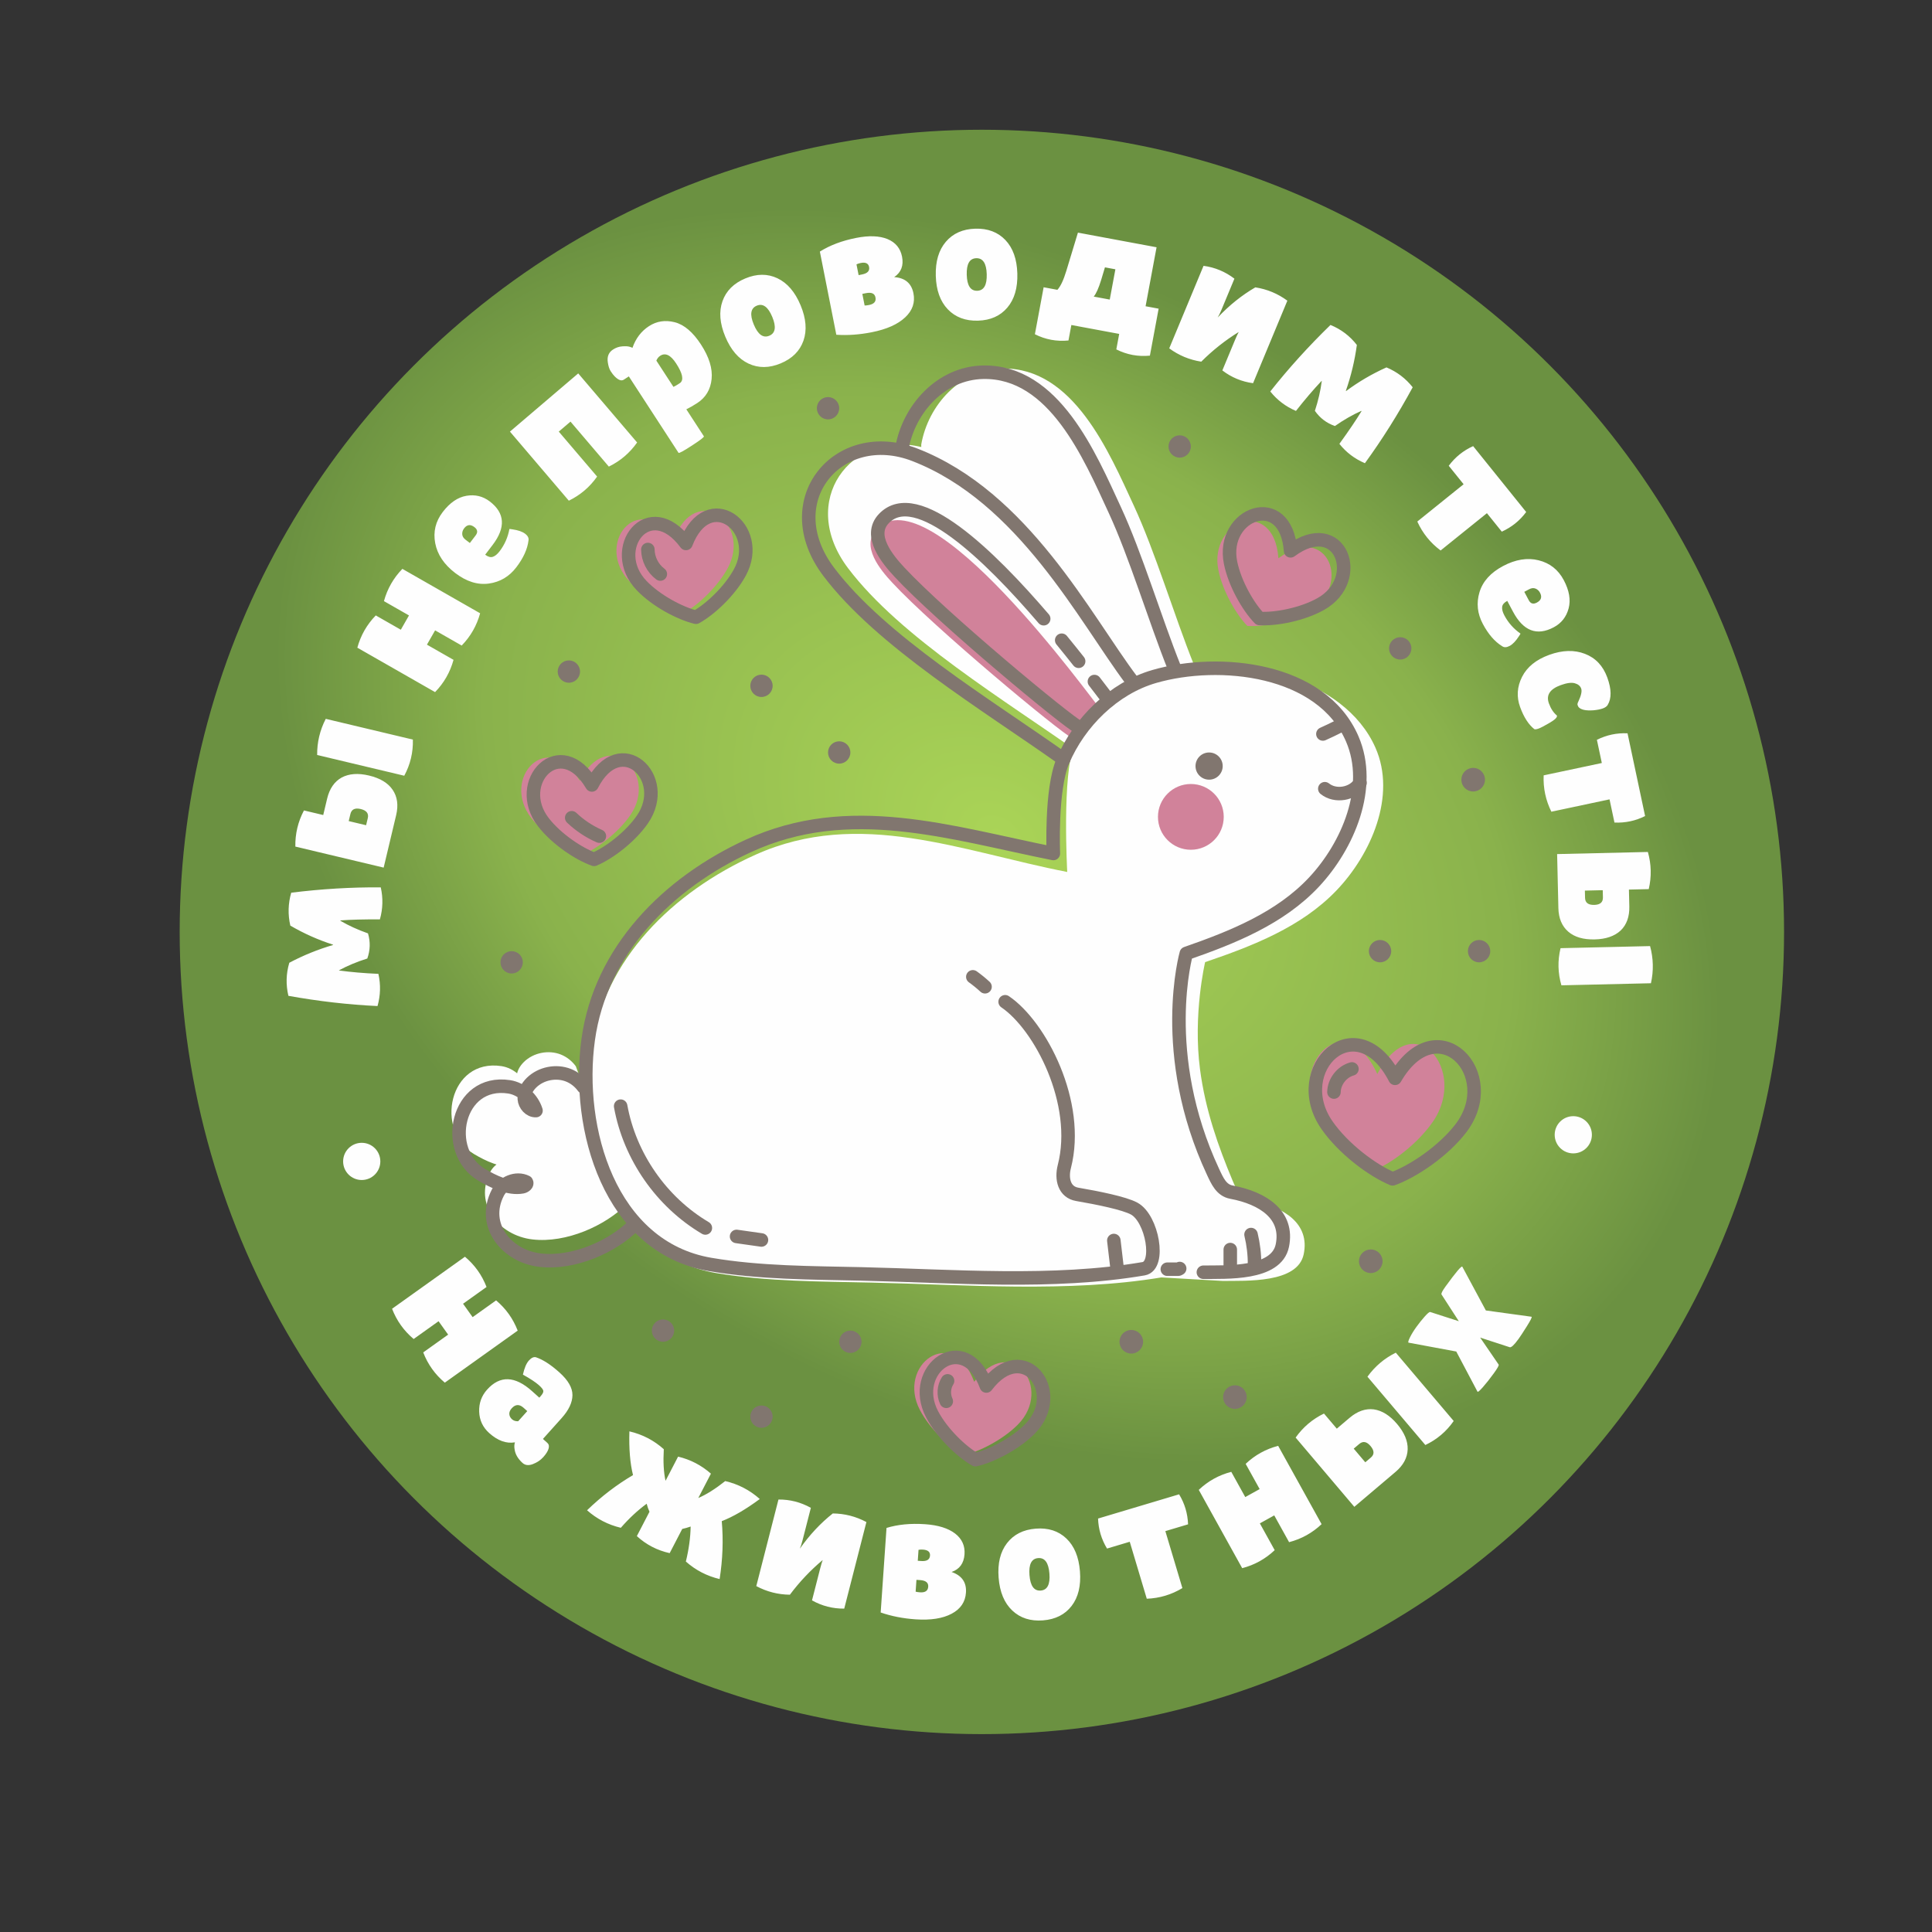 <?xml version="1.0" encoding="UTF-8"?> <!-- Creator: CorelDRAW 2021.5 --> <svg xmlns="http://www.w3.org/2000/svg" xmlns:xlink="http://www.w3.org/1999/xlink" xmlns:xodm="http://www.corel.com/coreldraw/odm/2003" xml:space="preserve" width="300mm" height="300mm" style="shape-rendering:geometricPrecision; text-rendering:geometricPrecision; image-rendering:optimizeQuality; fill-rule:evenodd; clip-rule:evenodd" viewBox="0 0 30000 30000"><rect x="0" y="0" width="30000" height="30000" fill="#333333" stroke="none"/> <defs> <style type="text/css"> <![CDATA[ .str1 {stroke:#81766F;stroke-width:20;stroke-miterlimit:22.926} .str0 {stroke:#81766F;stroke-width:209.82;stroke-linecap:round;stroke-linejoin:round;stroke-miterlimit:10} .fil3 {fill:none;fill-rule:nonzero} .fil2 {fill:#FEFEFE;fill-rule:nonzero} .fil1 {fill:#FEFEFE;fill-rule:nonzero} .fil5 {fill:#81766F;fill-rule:nonzero} .fil4 {fill:#D1829A;fill-rule:nonzero} .fil0 {fill:url(#id0)} ]]> </style> <radialGradient id="id0" gradientUnits="userSpaceOnUse" gradientTransform="matrix(-0.033 0.928 1.126 0.311 1396 -5440)" cx="15495.54" cy="12976.13" r="9962.05" fx="15495.54" fy="12976.13"> <stop offset="0" style="stop-opacity:1; stop-color:#AAD457"></stop> <stop offset="0.71" style="stop-opacity:1; stop-color:#8AB24C"></stop> <stop offset="1" style="stop-opacity:1; stop-color:#6B9141"></stop> </radialGradient> </defs> <g id="Слой_x0020_1">  <circle class="fil0" cx="15246.4" cy="14470.9" r="12456.4"></circle> <path class="fil1" d="M24718.74 17620.79c0,159.56 -129.3,288.86 -288.82,288.86 -159.52,0 -288.83,-129.3 -288.83,-288.86 0,-159.48 129.31,-288.78 288.83,-288.78 159.52,0 288.82,129.3 288.82,288.78z"></path> <path class="fil1" d="M5905.75 18034.29c0,159.56 -129.31,288.86 -288.87,288.86 -159.52,0 -288.78,-129.3 -288.78,-288.86 0,-159.48 129.26,-288.79 288.78,-288.79 159.56,0 288.87,129.31 288.87,288.79z"></path> <path class="fil2" d="M16815.36 11731.27c-1207.65,-855.77 -2835.89,-1834.9 -3647.1,-2909.07 -788.54,-1044.2 46.41,-2144.8 1136.89,-1880.74l-0.12 -39.89c107.62,-613.11 608.6,-1166.45 1259.43,-1179.32 1104.67,-21.69 1660.18,1305.43 2043.17,2132.99 330.6,714.3 622.34,1694.62 930.1,2463.72l-1722.37 1412.31z"></path> <path class="fil2" d="M9727.66 18700.2c-325.68,330.07 -933.3,607.01 -1461.22,545.39 -516.72,-60.31 -913.33,-543.34 -654.84,-1046.53 80.23,-156.2 288.08,-245.7 444.41,-165.71 21.48,31.93 -24.77,66.49 -62.57,73.59 -210.02,39.35 -454.12,-81.43 -632.17,-186.42 -616.84,-364.18 -388.08,-1490.24 425.47,-1365.86 193.01,29.36 359.05,182.64 418.09,368.65 -94.91,4.18 -174.98,-87.49 -181.58,-182.23 -6.6,-94.87 44.85,-185.72 112.91,-251.97 147.34,-143.45 381.06,-190.19 572.31,-114.67 92.99,36.9 173.59,101.67 232.83,182.07l786.36 2143.69z"></path> <path class="fil3 str0" d="M9845.86 19021.87c-325.6,330.02 -933.26,607 -1461.18,545.55 -516.69,-60.35 -913.42,-543.38 -654.85,-1046.7 80.23,-156.2 288.05,-245.57 444.49,-165.59 21.4,31.82 -24.88,66.54 -62.68,73.63 -209.99,39.2 -454.04,-81.58 -632.18,-186.58 -616.76,-364.05 -387.99,-1490.12 425.55,-1366.02 192.98,29.48 359.02,182.93 418.05,368.93 -94.91,4.06 -174.97,-87.65 -181.58,-182.35 -6.68,-94.75 44.86,-185.55 112.87,-251.81 147.43,-143.48 381.15,-190.34 572.36,-114.7 93.06,36.73 173.54,101.54 232.82,182.1"></path> <path class="fil2" d="M18033.14 19835.82c-1442.56,239.84 -3042.84,112.25 -4497.54,80.28 -795.02,-17.51 -1618.24,-15.75 -2404.44,-146.08 -1608.56,-266.93 -2143.25,-2109.99 -1947.45,-3492.91 195.97,-1383.53 1264.52,-2428.63 2548.67,-3005.54 1611.6,-723.88 3198.02,-51.49 4839.54,268.45 0,0 -83.59,-1525.42 111.23,-1971.14 261.48,-598.64 859.54,-945.76 1513.12,-1129.43 1031.77,-290.13 2674.61,70.03 3161.28,1170.06 331.63,749.76 -69.69,1659.15 -608.02,2220.49 -541.9,565.35 -1302.24,860.4 -2036.37,1109.87 0,0 -191.33,809.32 -79.41,1664.23 83.47,637.22 285.5,1202.29 505.78,1728.03 61.45,146.24 132.46,285.05 292.02,314.12 511.11,93.43 911.74,356.68 811.95,830.48 -95.77,453.67 -893.53,408.7 -1258.28,413.62l-952.08 -54.53z"></path> <path class="fil3 str0" d="M20541.83 11397.19c0,0 234.75,-104.87 303.18,-151.28"></path> <path class="fil4" d="M19002.15 12684.54c0,281.85 -228.68,510.53 -510.7,510.53 -282.02,0 -510.7,-228.68 -510.7,-510.53 0,-282.02 228.68,-510.7 510.7,-510.7 282.02,0 510.7,228.68 510.7,510.7z"></path> <path class="fil4" d="M16651.05 11463.27c-199.17,-98.18 -2145.87,-1716.3 -2795.39,-2415.13 -184.24,-198.31 -496.93,-568.27 -242.99,-833.64 822.65,-859.67 3292.76,2581.63 3493.36,2821.83l-454.98 426.94z"></path> <path class="fil3 str0" d="M18318.03 19697.42c-7.79,3.89 -15.33,10.74 -23.98,10.74l-167.93 0"></path> <g id="_2161107064880"> <path class="fil3 str0" d="M16515.84 11788.83c-1207.82,-855.77 -2835.89,-1834.62 -3647.1,-2909.03 -835.4,-1106.14 151.28,-2275.62 1333.47,-1818.88 1687.81,652.14 2649.03,2546.62 3364.63,3497.43"></path> <path class="fil3 str0" d="M15607.83 15555.4c545.39,369.67 1172.93,1572.11 919.41,2557.77 -50.59,196.41 0.16,398.28 200.02,432.56 320.06,55.14 730.08,137.54 884.1,221.01 281.9,153 412.8,888.57 146.69,934 -1405.95,240.12 -2965.48,112.54 -4383.12,80.39 -774.77,-17.46 -1577.2,-15.58 -2343.44,-146.19 -1567.48,-266.69 -2088.68,-2109.84 -1897.79,-3492.91 190.88,-1383.37 1232.37,-2428.63 2483.85,-3005.25 1570.64,-723.85 3139.31,-203.47 4739.01,116.26 0,0 -42.8,-990.81 147.1,-1436.58 254.84,-598.59 785.34,-1129.26 1422.15,-1312.8 1005.74,-290.1 2597.82,-129.27 3072.2,970.89 323.26,749.75 -67.97,1659.07 -592.53,2220.48 -528.21,565.35 -1268.98,860.41 -1984.63,1109.75 0,0 -442.69,1554.9 415.55,3392.27 66.95,143.32 129.01,285.21 284.6,314.4 498.11,93.31 888.61,356.51 791.28,830.24 -93.26,453.79 -870.94,408.65 -1226.3,413.57"></path> <path class="fil3 str0" d="M16993.95 10582.78c115.73,150.58 194.69,255.58 224.33,291"></path> <path class="fil3 str0" d="M16486.03 9941.22c94.42,115.12 182.65,225.32 263.08,326.99"></path> <path class="fil3 str0" d="M16763.13 11300.72c-199.16,-98.19 -2145.87,-1716.3 -2795.22,-2415.14 -184.41,-198.3 -496.97,-568.26 -242.99,-833.63 506.93,-529.93 1639.97,574.16 2481.55,1555.59"></path> <path class="fil3 str0" d="M14005.5 6959.42c107.46,-613.24 608.44,-1166.58 1259.27,-1179.33 1104.83,-21.85 1660.22,1305.27 2043.17,2133 330.64,714.17 622.5,1694.45 930.27,2463.76"></path> </g> <path class="fil3 str0" d="M15105.99 15168.1c65.06,46.7 129.88,98.93 189.45,154.31"></path> <path class="fil5" d="M18986.08 11895.59c0,116.55 -94.46,211.13 -211.01,211.13 -116.72,0 -211.18,-94.58 -211.18,-211.13 0,-116.6 94.46,-211.18 211.18,-211.18 116.55,0 211.01,94.58 211.01,211.18z"></path> <path class="fil3 str0" d="M9637.43 17176.26c140.58,779.56 633.48,1488.36 1315.27,1891.61"></path> <path class="fil3 str0" d="M11437.32 19199.34c129.02,18.37 257.88,36.74 386.73,54.94"></path> <path class="fil3 str0" d="M19425.89 19169.95c36.9,152.92 55.39,310.39 54.69,467.73"></path> <path class="fil3 str0" d="M17295.52 19262.52c16.65,140.7 33.25,281.28 49.89,421.9"></path> <path class="fil3 str0" d="M19103.53 19403.14c0,101.63 0,203.3 0,305.02"></path> <path class="fil3 str0" d="M20571.64 12247.18c162.14,130.58 434.04,86.34 546.57,-88.8"></path> <path class="fil5 str1" d="M23048.85 12106.72c0,95.77 -77.69,173.42 -173.42,173.42 -95.89,0 -173.54,-77.65 -173.54,-173.42 0,-95.72 77.65,-173.41 173.54,-173.41 95.73,0 173.42,77.69 173.42,173.41z"></path> <path class="fil5" d="M23140.39 14769.48c0,95.77 -77.64,173.42 -173.41,173.42 -95.73,0 -173.42,-77.65 -173.42,-173.42 0,-95.72 77.69,-173.41 173.42,-173.41 95.77,0 173.41,77.69 173.41,173.41z"></path> <path class="fil5" d="M21602.72 14769.48c0,95.77 -77.53,173.42 -173.42,173.42 -95.77,0 -173.42,-77.65 -173.42,-173.42 0,-95.72 77.65,-173.41 173.42,-173.41 95.89,0 173.42,77.69 173.42,173.41z"></path> <path class="fil5" d="M21916.1 10067.9c0,95.77 -77.53,173.41 -173.42,173.41 -95.73,0 -173.38,-77.64 -173.38,-173.41 0,-95.73 77.65,-173.42 173.38,-173.42 95.89,0 173.42,77.69 173.42,173.42z"></path> <path class="fil5" d="M9006.52 10428.18c0,95.73 -77.64,173.25 -173.41,173.25 -95.77,0 -173.46,-77.52 -173.46,-173.25 0,-95.73 77.69,-173.42 173.46,-173.42 95.77,0 173.41,77.69 173.41,173.42z"></path> <path class="fil5" d="M18491.45 6933.1c0,95.72 -77.65,173.25 -173.42,173.25 -95.73,0 -173.42,-77.53 -173.42,-173.25 0,-95.77 77.69,-173.42 173.42,-173.42 95.77,0 173.42,77.65 173.42,173.42z"></path> <path class="fil5" d="M13031 6338.97c0,95.72 -77.69,173.37 -173.41,173.37 -95.73,0 -173.42,-77.65 -173.42,-173.37 0,-95.77 77.69,-173.3 173.42,-173.3 95.72,0 173.41,77.53 173.41,173.3z"></path> <path class="fil5" d="M8118.16 14942.9c0,95.73 -77.69,173.42 -173.46,173.42 -95.77,0 -173.3,-77.69 -173.3,-173.42 0,-95.73 77.53,-173.42 173.3,-173.42 95.77,0 173.46,77.69 173.46,173.42z"></path> <path class="fil5" d="M11997.63 10649.32c0,95.73 -77.69,173.42 -173.58,173.42 -95.73,0 -173.25,-77.69 -173.25,-173.42 0,-95.89 77.52,-173.54 173.25,-173.54 95.89,0 173.58,77.65 173.58,173.54z"></path> <path class="fil5" d="M13204.42 11684.41c0,95.89 -77.69,173.42 -173.42,173.42 -95.77,0 -173.41,-77.53 -173.41,-173.42 0,-95.73 77.64,-173.42 173.41,-173.42 95.73,0 173.42,77.69 173.42,173.42z"></path> <path class="fil5" d="M13377.8 20834.96c0,95.69 -77.53,173.38 -173.38,173.38 -95.77,0 -173.42,-77.69 -173.42,-173.38 0,-95.77 77.65,-173.46 173.42,-173.46 95.85,0 173.38,77.69 173.38,173.46z"></path> <path class="fil5 str1" d="M17740.09 20834.96c0,95.69 -77.52,173.38 -173.25,173.38 -95.89,0 -173.54,-77.69 -173.54,-173.38 0,-95.77 77.65,-173.46 173.54,-173.46 95.73,0 173.25,77.69 173.25,173.46z"></path> <path class="fil5 str1" d="M19349.11 21694.14c0,95.77 -77.69,173.46 -173.42,173.46 -95.73,0 -173.42,-77.69 -173.42,-173.46 0,-95.69 77.69,-173.54 173.42,-173.54 95.73,0 173.42,77.85 173.42,173.54z"></path> <path class="fil5 str1" d="M21458.49 19584.76c0,95.77 -77.65,173.37 -173.54,173.37 -95.73,0 -173.26,-77.6 -173.26,-173.37 0,-95.77 77.53,-173.42 173.26,-173.42 95.89,0 173.54,77.65 173.54,173.42z"></path> <path class="fil5" d="M10468.48 20661.5c0,95.77 -77.69,173.46 -173.42,173.46 -95.77,0 -173.42,-77.69 -173.42,-173.46 0,-95.76 77.65,-173.37 173.42,-173.37 95.73,0 173.42,77.61 173.42,173.37z"></path> <path class="fil5" d="M11997.63 21997.76c0,95.73 -77.69,173.38 -173.58,173.38 -95.73,0 -173.25,-77.65 -173.25,-173.38 0,-95.89 77.52,-173.45 173.25,-173.45 95.89,0 173.58,77.56 173.58,173.45z"></path> <path class="fil4" d="M19368.79 9719.34c252.95,15.5 662.22,-63.18 948.59,-222.86 686.86,-383 309.07,-1402.47 -466.26,-827.57 -69.29,-962.77 -1088.76,-584.86 -931.58,185.72 65.68,321.33 272.63,682.93 449.25,864.71z"></path> <path class="fil4" d="M9036.08 13278.22c233.56,-98.19 565.48,-350.28 751.32,-620.45 445.76,-647.8 -345.08,-1394.07 -784.98,-534.85 -489.17,-832.16 -1235.2,-41.04 -752.46,579.7 201.22,258.85 547.19,491.14 786.12,575.6z"></path> <path class="fil3 str0" d="M9224.79 13344.18c233.6,-98.19 565.35,-350.28 751.23,-620.45 445.72,-647.96 -345.11,-1394.07 -784.93,-534.85 -489.17,-832.2 -1235.2,-41.08 -752.46,579.66 201.26,258.9 547.23,491.02 786.16,575.64z"></path> <path class="fil3 str0" d="M8877.63 12697.98c125.08,119.31 271.11,216.51 429.61,285.63"></path> <path class="fil4" d="M10618 9518.33c222,-122.38 525.46,-407.72 681.94,-695.8 375.29,-691.34 -489.59,-1350.28 -836.67,-449.53 -573.91,-776.2 -1232.82,88.79 -687.56,655.46 227.49,236.3 595.85,431 842.29,489.87z"></path> <g id="_2161013446896"> <path class="fil3 str0" d="M19557.49 9603.81c252.96,15.33 662.11,-63.38 948.47,-222.9 686.99,-382.83 309.24,-1402.47 -466.13,-827.57 -69.25,-962.94 -1088.76,-584.86 -931.54,185.72 65.51,321.37 272.47,682.93 449.2,864.75z"></path> <path class="fil3 str0" d="M10806.75 9584.25c221.87,-122.21 525.42,-407.67 681.94,-695.8 375.17,-691.33 -489.58,-1350.24 -836.83,-449.65 -573.88,-776.2 -1232.66,88.96 -687.44,655.62 227.37,236.19 595.89,430.84 842.33,489.83z"></path> </g> <path class="fil3 str0" d="M10060.19 8532.68c0.98,147.51 74.78,293.01 193.22,381.11"></path> <path class="fil4" d="M14957.46 22599.27c247.17,-55.71 617.99,-245.61 848.51,-478.88 552.64,-559.57 -94.99,-1433.1 -678.87,-664.44 -335.39,-905.22 -1208.8,-257.47 -842.61,438.5 152.71,290.3 452.53,579.54 672.97,704.82z"></path> <path class="fil3 str0" d="M15146.04 22665.36c247.17,-55.84 618.16,-245.78 848.52,-479.05 552.64,-559.53 -94.87,-1433.09 -678.71,-664.36 -335.56,-905.3 -1208.84,-257.46 -842.61,438.47 152.71,290.13 452.4,579.49 672.8,704.94z"></path> <path class="fil3 str0" d="M14713.89 21441.68c-59.28,93.56 -67.11,217.49 -20.09,317.73"></path> <path class="fil4" d="M21350.63 18164.37c273.61,-111.1 669.89,-413.21 900.17,-748.15 552.48,-803.42 -304.45,-1814.37 -863.89,-738.94 -505.91,-1101.63 -1411.29,-133.93 -899.03,695.81 213.64,345.81 594.58,666.9 862.75,791.28z"></path> <path class="fil3 str0" d="M21624.12 18305.24c322.07,-115.7 787.92,-431.58 1058.21,-782.43 648.25,-841.75 -364.46,-1905.63 -1020.04,-778.41 -599.63,-1158.05 -1663.22,-144.93 -1056.95,727.33 252.66,363.89 702.61,702.19 1018.78,833.51z"></path> <path class="fil3 str0" d="M20713.65 16957.58c3.49,-162.43 122.5,-315.72 279.15,-359.26"></path> <path class="fil1" d="M4478.24 15463.22c-41.07,-173.39 -36.39,-344.62 14.06,-513.67 217.57,-115.01 443.66,-206.86 678.29,-275.58l0.15 -5.5c-230.72,-74.12 -451.6,-172.71 -662.66,-295.78 -39.29,-171.51 -34.63,-341.82 13.99,-510.93 470.76,-58.58 934.26,-86.22 1390.5,-82.9 37.56,167.8 33.02,333.53 -13.61,497.2 -249.2,-1.33 -453.69,4.07 -613.46,16.19l-0.15 5.5c128.07,74.98 271.06,140.28 428.98,195.92 38.56,131.18 35,261.19 -10.68,390.06 -160.82,50.58 -307.27,111.63 -439.35,183.16l-0.07 2.74c186.23,25.26 390.1,42.75 611.58,52.48 37.56,167.8 33,334.44 -13.68,499.94 -455.74,-21.64 -917.04,-74.58 -1383.89,-158.83zm601.39 -3061.56c36.91,-155.05 111.88,-264.31 224.92,-327.8 114.39,-61.28 256.24,-71.76 425.55,-31.46 171.09,40.73 293,114 365.73,219.82 74.09,108.03 92.69,239.57 55.78,394.62l-194.09 815.34 -1371.38 -326.44c-3.57,-198.58 40.97,-385.71 133.63,-561.39l299.41 71.27 60.45 -253.96zm-154.95 -678.1c-1.8,-198.15 42.75,-385.28 133.63,-561.38l1352.67 321.99c5.36,199.01 -39.19,386.13 -133.63,561.38l-1352.67 -321.99zm786.23 980.91c17.4,-73.07 -19.35,-120.42 -110.25,-142.06 -89.1,-21.21 -142.36,4.72 -159.75,77.79l-26.09 109.6 270 64.27 26.09 -109.6zm250.91 -3370.19c52.48,-191.55 147.91,-358.57 286.29,-501.04l1207.28 689.82c-52.48,191.55 -147.91,358.57 -286.29,501.05l-412.77 -235.85 -126.78 221.89 412.76 235.85c-52.48,191.56 -147.91,358.57 -286.29,501.05l-1207.28 -689.83c52.48,-191.55 147.91,-358.56 286.29,-501.04l388.91 222.21 126.79 -221.89 -388.91 -222.22zm2244.49 -940.98c-16.08,132.87 -79.11,271.42 -189.09,415.63 -109.98,144.22 -251.9,228.37 -425.76,252.44 -173.87,24.08 -347.85,-30.26 -521.93,-163 -174.08,-132.75 -277.91,-287.38 -311.49,-463.89 -33.58,-176.51 5.17,-337.6 116.26,-483.28 111.09,-145.67 234.05,-229.88 368.88,-252.62 134.84,-22.73 255.43,6.44 361.77,87.54 235.99,179.96 250.68,405.41 44.05,676.37l-114.97 150.77c43.7,33.33 83.09,44.36 118.18,33.1 35.08,-11.27 70.39,-40.2 105.94,-86.82 77.76,-101.97 128.33,-216.62 151.7,-343.94 -0.35,-2.57 14.85,-1.35 45.58,3.66 89.31,12.81 155.44,35.6 198.42,68.36 42.97,32.78 60.46,68 52.46,105.68zm-839.78 -208.43c-61.18,-46.65 -114.55,-40.12 -160.1,19.61 -21.1,27.68 -30.77,57.74 -29.02,90.18 1.76,32.44 18.66,60.88 50.71,85.32l67.73 51.65 89.98 -118c36.66,-48.07 30.23,-90.99 -19.3,-128.76zm2526.57 -1313.88c-114.3,162.43 -260.69,287.21 -439.17,374.35l-595.39 -698.51 -181.94 155.09 595.38 698.5c-114.3,162.43 -260.7,287.21 -439.18,374.35l-914.46 -1072.85 1060.3 -903.77 914.46 1072.84zm1036.88 -96.05c6.99,10.74 -55.17,58.82 -186.48,144.21 -131.31,85.39 -200.46,122.7 -207.45,111.96l-771.51 -1186.41 -78.33 50.94c-36.86,23.96 -84.17,6.66 -141.94,-51.93 -18.58,-18.51 -38.86,-44.65 -60.83,-78.44 -21.98,-33.79 -37.19,-80.71 -45.66,-140.77 -13.22,-87.54 13.95,-153.29 81.53,-197.23 44.54,-28.97 92.36,-45.32 143.47,-49.05 51.11,-3.74 89.7,-1.52 115.78,6.66 26.07,8.17 40.11,13.79 42.11,16.87 50.96,-146.78 136.34,-259.12 256.13,-337.02 119.79,-77.9 252.91,-98.35 399.33,-61.37 146.43,36.99 282.81,152.62 409.15,346.9 126.34,194.28 181.21,372.75 164.61,535.42 -16.59,162.66 -90.92,286.94 -223,372.84 -59.9,38.95 -116.42,71.33 -169.56,97.14l272.65 419.28zm-678.56 -1250.14c-26.1,16.99 -45.95,41.91 -59.54,74.78l265.16 407.75c28.11,-13.9 50.22,-26.1 66.35,-36.58 16.13,-10.49 28.8,-18.73 38.01,-24.72 58.97,-47.09 38.02,-148.19 -62.85,-303.31 -84.89,-130.54 -167.26,-169.85 -247.13,-117.92zm1371.3 120.84c-154.34,-72.58 -274.53,-212.01 -360.58,-418.28 -86.05,-206.27 -100.57,-389.78 -43.56,-550.53 57,-160.74 175.12,-278.49 354.33,-353.26 179.22,-74.76 345.58,-75.68 499.07,-2.74 153.49,72.93 273.27,212.53 359.31,418.8 86.05,206.27 101,389.6 44.84,550 -56.16,160.39 -173.85,277.96 -353.07,352.72 -179.22,74.77 -346,75.86 -500.34,3.29zm128.14 -899.07c-95.53,39.86 -110.84,137.55 -45.95,293.1 64.89,155.55 145.09,213.41 240.62,173.55 95.53,-39.85 110.85,-137.55 45.96,-293.1 -64.89,-155.55 -145.1,-213.39 -240.63,-173.55zm1235.48 451.27l-255.56 -1291.22c156.12,-98.13 343.81,-168.89 563.06,-212.28 199.47,-39.49 362.22,-33.41 488.22,18.22 124.2,51.98 199.11,142.67 224.73,272.06 27.38,138.38 -13.25,244.46 -121.9,318.26 168.48,11.47 268.19,95.39 299.14,251.73 28.1,141.97 -14.55,266.2 -127.93,372.68 -114.83,108.63 -288.16,185.89 -519.98,231.77 -190.5,37.71 -373.75,50.63 -549.78,38.78zm400.14 -936.38c84.46,-16.71 120.64,-55.62 108.55,-116.72 -11.03,-55.71 -54.28,-76.1 -129.76,-61.16 -25.16,4.98 -47.09,12.12 -65.79,21.42l33.08 167.14 53.92 -10.68zm207.84 356.65c-12.09,-61.11 -61.27,-83.12 -147.53,-66.05l-56.61 11.21 35.75 180.61c18.68,0.03 41.5,-2.62 68.46,-7.95 79.07,-15.65 112.38,-54.93 99.93,-117.82zm1123.53 185.04c-118.13,-123.02 -180.46,-296.23 -186.97,-519.63 -6.51,-223.41 45.62,-399.96 156.39,-529.64 110.77,-129.7 263.21,-197.37 457.31,-203.02 194.11,-5.66 349.77,53.03 466.98,176.08 117.22,123.04 179.08,296.27 185.59,519.67 6.51,223.41 -45.16,399.94 -155.01,529.6 -109.85,129.66 -261.83,197.32 -455.93,202.97 -194.11,5.66 -350.23,-53.02 -468.36,-176.03zm441.47 -793.62c-103.46,3.02 -152.73,88.76 -147.83,257.23 4.91,168.47 59.1,251.2 162.56,248.18 103.46,-3.01 152.74,-88.76 147.83,-257.23 -4.91,-168.47 -59.09,-251.19 -162.56,-248.18zm2696.09 1512.85c-184.09,17.91 -357.89,-14.44 -521.4,-97.06l44.75 -240.43 -742.92 -138.29 -44.76 240.43c-184.09,17.91 -357.88,-14.44 -521.4,-97.05l135.78 -729.42 213.42 39.73c48.89,-52.4 95.01,-150.03 138.37,-292.89l180.69 -595.28 1221.1 227.3 -170.47 915.83 202.61 37.71 -135.77 729.42zm-756.78 -1175.08c-38.21,125.19 -76.59,211.22 -115.13,258.09l248.55 46.26 87.5 -470.07 -162.1 -30.17 -58.82 195.89zm2358.98 1602.92c-176.6,-23.79 -335.62,-89.88 -477.06,-198.26l196.16 -471.98c21.79,-52.45 41.06,-94.03 57.8,-124.77 -210.98,130.54 -404.75,284.11 -581.3,460.71 -182.66,-28.3 -348.45,-97.2 -497.36,-206.7l532.57 -1281.46c176.6,23.8 336.46,90.24 479.59,199.32l-200.37 482.13c-21.09,50.75 -40.85,91.14 -59.28,121.18 180.48,-190.83 375.3,-346.94 584.46,-468.33 182.66,28.31 348.44,97.2 497.36,206.71l-532.57 1281.45zm1202.04 -904.46c164.9,67.53 301.4,171.01 409.5,310.43 -33.13,243.85 -90.05,481.17 -170.75,711.95l4.38 3.32c194.58,-144.46 403.32,-266.68 626.24,-366.65 162.33,67.88 298.1,170.81 407.31,308.77 -226.39,416.89 -473.71,809.86 -741.99,1178.91 -158.3,-67.13 -290.42,-167.29 -396.36,-300.47 146.14,-201.87 260.77,-371.28 343.92,-508.26l-4.38 -3.31c-135.51,60.48 -271.85,138.74 -409.01,234.76 -129.11,-45 -232.76,-123.57 -310.96,-235.73 52.49,-160.21 88.1,-314.83 106.81,-463.86l-2.18 -1.66c-128.95,136.74 -261.84,292.32 -398.67,466.76 -158.3,-67.14 -291.15,-167.85 -398.55,-302.14 282.87,-357.98 594.43,-702.25 934.69,-1032.82zm3038.89 2904.59c-99.13,133.94 -225.4,235.63 -378.81,305.08l-230.97 -286.78 -719.1 579.14c-159.18,-118.79 -279.83,-268.6 -361.96,-449.44l719.1 -579.14 -230.96 -286.78c100.55,-135.09 226.82,-236.78 378.81,-305.08l823.89 1023zm-374.62 2082.79c-114.03,-70.07 -213.63,-185.18 -298.78,-345.31 -85.15,-160.13 -102.39,-324.22 -51.7,-492.27 50.69,-168.05 172.68,-303.47 365.97,-406.25 193.29,-102.79 377.15,-132.61 551.56,-89.45 174.42,43.15 304.63,145.6 390.65,307.35 86.01,161.75 111.21,308.63 75.6,440.66 -35.62,132.01 -112.46,229.42 -230.54,292.21 -262.03,139.34 -473.04,58.59 -633.03,-242.26l-89.02 -167.41c-48.53,25.8 -74.99,56.99 -79.4,93.57 -4.41,36.59 7.15,80.76 34.67,132.51 60.21,113.23 143.29,207.03 249.24,281.41 2.48,0.75 -4.98,14.05 -22.36,39.89 -48.91,75.81 -97.22,126.4 -144.93,151.77 -47.72,25.38 -87.03,26.57 -117.93,3.58zm539.91 -676.15c67.93,-36.13 84.27,-87.35 49,-153.67 -16.34,-30.73 -39.62,-52.07 -69.83,-64.01 -30.22,-11.94 -63.12,-8.46 -98.7,10.47l-75.21 39.99 69.67 131.02c28.38,53.38 70.07,65.44 125.07,36.2zm370.98 1281.58c-168.72,61.34 -229.93,155.71 -183.61,283.12 30.05,82.65 71.44,145.57 124.18,188.77 9.39,25.82 -27.28,63.03 -110,111.62 -82.72,48.59 -140.01,78.68 -171.86,90.26 -31.85,11.58 -54.51,14.94 -67.97,10.09 -89.99,-70.59 -163.78,-185.09 -221.36,-343.49 -57.59,-158.4 -47.6,-314.56 29.97,-468.49 77.56,-153.92 218.36,-267.97 422.38,-342.15 204.03,-74.17 388.75,-79.44 554.19,-15.8 165.43,63.64 281.16,186.27 347.2,367.91 66.03,181.65 67.98,323.73 5.83,426.24 -13.3,22.38 -38.46,40.3 -75.48,53.75 -37.02,13.46 -84.72,23.01 -143.1,28.64 -121.45,9.06 -199.87,-8.23 -235.23,-51.91 -4.23,-6.26 -8.69,-15.85 -13.39,-28.76 -4.69,-12.91 -0.15,-32.59 13.62,-59.04 42.74,-91.56 56.75,-157.57 42.04,-198.03 -14.7,-40.46 -48.04,-67.82 -100,-82.06 -51.97,-14.25 -124.43,-4.47 -217.41,29.33zm1310.22 2032.94c-148.95,74.7 -307.54,108.37 -475.78,101.01l-76.47 -360.2 -903.18 191.74c-88.34,-177.89 -128.28,-366.06 -119.84,-564.49l903.18 -191.74 -76.46 -360.2c150.74,-75.07 309.33,-108.74 475.78,-101l272.77 1284.88zm-245.03 1402.85c3.7,159.33 -41.04,284.07 -134.23,374.19 -95.07,88.34 -229.6,134.52 -403.6,138.57 -175.81,4.08 -312.34,-35.81 -409.58,-119.67 -99.11,-85.66 -150.52,-208.15 -154.22,-367.49l-19.47 -837.9 1409.31 -32.75c53.92,191.15 58.39,383.45 13.41,576.91l-307.69 7.15 6.07 260.99zm322.18 616.47c52.08,191.19 56.55,383.49 13.41,576.91l-1390.09 32.3c-55.75,-191.11 -60.22,-383.42 -13.41,-576.91l1390.09 -32.3zm-1009.68 -748.93c1.74,75.09 49.32,111.55 142.72,109.38 91.57,-2.12 136.49,-40.73 134.75,-115.83l-2.62 -112.63 -277.47 6.45 2.62 112.63z"></path> <path class="fil1" d="M7703.45 20192.23c152.01,127.82 263.77,284.38 335.27,469.68l-1131.71 807.85c-152.01,-127.82 -263.77,-284.38 -335.27,-469.68l386.93 -276.2 -148.49 -208.01 -386.93 276.21c-152.01,-127.83 -263.77,-284.39 -335.27,-469.68l1131.71 -807.85c152.02,127.82 263.78,284.38 335.28,469.68l-364.57 260.23 148.48 208 364.57 -260.23zm416.19 1152.71c22.98,-102.44 53.73,-175.14 92.26,-218.1 38.53,-42.96 74.89,-60.18 109.09,-51.66 108.31,35.63 230.32,114.3 366.02,236 135.69,121.71 203.06,239.35 202.1,352.92 -0.97,113.56 -57.1,232.4 -168.42,356.5l-289.89 323.22 69.55 62.39c23.19,20.79 29.03,50.63 17.52,89.53 -11.51,38.89 -38.67,82.21 -81.48,129.94 -42.81,47.73 -96.95,84.08 -162.4,109.04 -65.46,24.96 -118.64,19.1 -159.55,-17.6 -73.65,-66.05 -115.24,-139.04 -124.77,-218.95 -5.78,-34.71 -3.73,-68.55 6.16,-101.52 -133.68,22.83 -266.66,-25.08 -398.95,-143.73 -99.56,-89.29 -151.63,-199.98 -156.21,-332.05 -4.59,-132.08 36.55,-246.53 123.39,-343.36 199.38,-222.3 432.04,-214.19 697.98,24.34l112.52 100.91 18.34 -20.46c31.81,-35.45 46.5,-63.5 44.08,-84.12 -2.42,-20.63 -24.77,-49.9 -67.04,-87.82 -51.83,-46.48 -135.26,-101.62 -250.3,-165.42zm-173.94 523.18c-26.91,30.01 -39.22,60.19 -36.92,90.55 2.3,30.36 16.07,56.86 41.3,79.49 25.23,22.63 57.24,32.89 96.05,30.78l141.28 -157.52 -57.29 -51.37c-65.45,-58.72 -126.93,-56.03 -184.42,8.07zm3228.59 2651.42c-198.39,-47.23 -373.2,-137.94 -524.4,-272.13 46.26,-188.58 71.1,-369.7 74.53,-543.35 -45.3,15.7 -88.91,28.16 -130.84,37.36l-194.92 375.62c-194.36,-43.07 -364.29,-131.24 -509.77,-264.53l196.18 -378.06c-17.45,-37.96 -31.99,-79.55 -43.6,-124.79 -140.01,102.77 -273.81,227.35 -401.37,373.75 -198.4,-47.23 -373.2,-137.94 -524.41,-272.13 223.66,-216.23 461.56,-398.25 713.69,-546.04 -45.6,-182.59 -64.33,-409.02 -56.17,-679.29 202.5,47.29 380.56,139.69 534.17,277.19 -11.15,196.48 -2.14,360.08 27.04,490.8l194.92 -375.62c191.05,45.48 360.97,133.66 509.77,264.54l-196.18 378.06c124.52,-53.03 263.9,-140.66 418.14,-262.88 202.49,47.29 381.36,140.1 536.6,278.45 -217.92,161.42 -414.65,276.05 -590.2,343.87 25.93,292.09 14.87,591.81 -33.18,899.18zm1934.92 459.09c-178.18,1.64 -345.01,-41.08 -500.46,-128.16l126.79 -495.15c14.09,-55.01 27.23,-98.93 39.41,-131.73 -190.19,159.31 -360.06,338.95 -509.61,538.93 -184.83,-1.94 -358.75,-46.48 -521.76,-133.61l344.27 -1344.34c178.18,-1.65 345.89,41.3 503.12,128.85l-129.52 505.78c-13.64,53.24 -27.43,96.04 -41.39,128.4 151.41,-214.63 321.96,-396.94 511.65,-546.92 184.83,1.94 358.75,46.48 521.77,133.61l-344.27 1344.34zm565.82 60.08l90.73 -1313.14c176.34,-53.93 375.99,-73.19 598.96,-57.78 202.86,14.01 358.37,62.4 466.5,145.16 106.31,82.64 154.92,189.75 145.82,321.34 -9.72,140.72 -76.66,232.5 -200.82,275.35 159.63,55.1 233.95,162.15 222.97,321.15 -9.98,144.38 -83.6,253.15 -220.87,326.3 -139.23,74.85 -326.72,104.13 -562.48,87.84 -193.73,-13.38 -374,-48.79 -540.81,-106.22zm630.91 -799.29c85.9,5.93 131,-22.17 135.29,-84.31 3.92,-56.65 -32.51,-87.63 -109.27,-92.94 -25.58,-1.76 -48.62,-0.6 -69.1,3.49l-11.74 169.97 54.82 3.79zm107.44 398.56c4.29,-62.14 -37.43,-96.24 -125.15,-102.3l-57.57 -3.98 -12.69 183.68c18.02,4.92 40.74,8.32 68.16,10.22 80.41,5.55 122.83,-23.65 127.25,-87.62zm1305.53 370.4c-124.06,-117.05 -194.83,-286.98 -212.33,-509.79 -17.51,-222.82 25.87,-401.72 130.11,-536.7 104.25,-134.99 253.17,-210.09 446.76,-225.29 193.59,-15.21 351.95,35.74 475.09,152.87 123.13,117.12 193.45,287.09 210.95,509.9 17.51,222.82 -25.41,401.68 -128.74,536.59 -103.33,134.91 -251.8,209.98 -445.39,225.18 -193.59,15.21 -352.41,-35.71 -476.45,-152.76zm401.85 -814.39c-103.19,8.11 -148.18,96.17 -134.98,264.19 13.2,168.03 71.39,247.99 174.58,239.88 103.19,-8.11 148.18,-96.17 134.99,-264.2 -13.21,-168.02 -71.4,-247.98 -174.59,-239.87zm2188.28 -990.32c86.54,142.39 132.98,297.73 139.31,466.01l-352.79 105.47 264.46 884.63c-170.14,102.49 -354.43,157.58 -552.9,165.29l-264.46 -884.63 -352.8 105.47c-87.07,-144.15 -133.51,-299.48 -139.31,-466.01l1258.49 -376.23zm1033.66 -472.95c144.24,-136.54 312.47,-229.82 504.68,-279.84l674.28 1216.03c-144.24,136.54 -312.47,229.82 -504.68,279.85l-230.54 -415.76 -223.5 123.92 230.54 415.76c-144.24,136.54 -312.46,229.82 -504.68,279.84l-674.28 -1216.03c144.24,-136.54 312.47,-229.82 504.68,-279.84l217.21 391.73 223.5 -123.93 -217.21 -391.73zm1614.17 -715.23c121.58,-103.05 246.71,-146.67 375.39,-130.86 128.46,18.39 248.96,93.98 361.49,226.74 113.71,134.16 168.53,265.41 164.44,393.75 -4.3,130.93 -67.25,247.91 -188.83,350.97l-639.36 541.92 -911.49 -1075.38c114.76,-162.11 261.5,-286.48 440.22,-373.12l199 234.77 199.14 -168.79zm276.85 -638.11c115.94,-160.71 262.68,-285.08 440.22,-373.12l899.05 1060.7c-113.58,163.51 -260.31,287.88 -440.22,373.13l-899.05 -1060.71zm52.37 1256.03c57.3,-48.57 55.74,-108.49 -4.67,-179.76 -59.22,-69.88 -117.49,-80.53 -174.79,-31.97l-85.94 72.85 179.46 211.72 85.94 -72.84zm1097.59 -2533.38c-7.56,-14.54 13.42,-55.91 62.92,-124.1 161.42,-222.39 248.13,-324.7 260.13,-306.94l365.71 679.71c473.36,65.15 710.04,97.73 710.04,97.73 8.9,6.45 -15.97,56.31 -74.61,149.57 -58.64,93.26 -101.41,158.42 -128.31,195.49 -67.8,93.4 -113.48,136.07 -137.06,128.01l-458.55 -149.48 286.87 418.75c8.22,10.5 -17.26,56.52 -76.44,138.06 -59.19,81.54 -114.88,152.04 -167.09,211.49 -52.2,59.44 -80.6,82.97 -85.19,70.59l-329.09 -622.57c-493.18,-90.86 -740.51,-136.82 -742,-137.9 -8.89,-6.46 -0.64,-34.98 24.77,-85.58 25.41,-50.6 58.83,-104.44 100.26,-161.52 41.43,-57.08 83.58,-109.69 126.43,-157.81 42.85,-48.12 70.88,-71.92 84.08,-71.4l445.82 143.64 -268.69 -415.74z"></path> </g> </svg> 